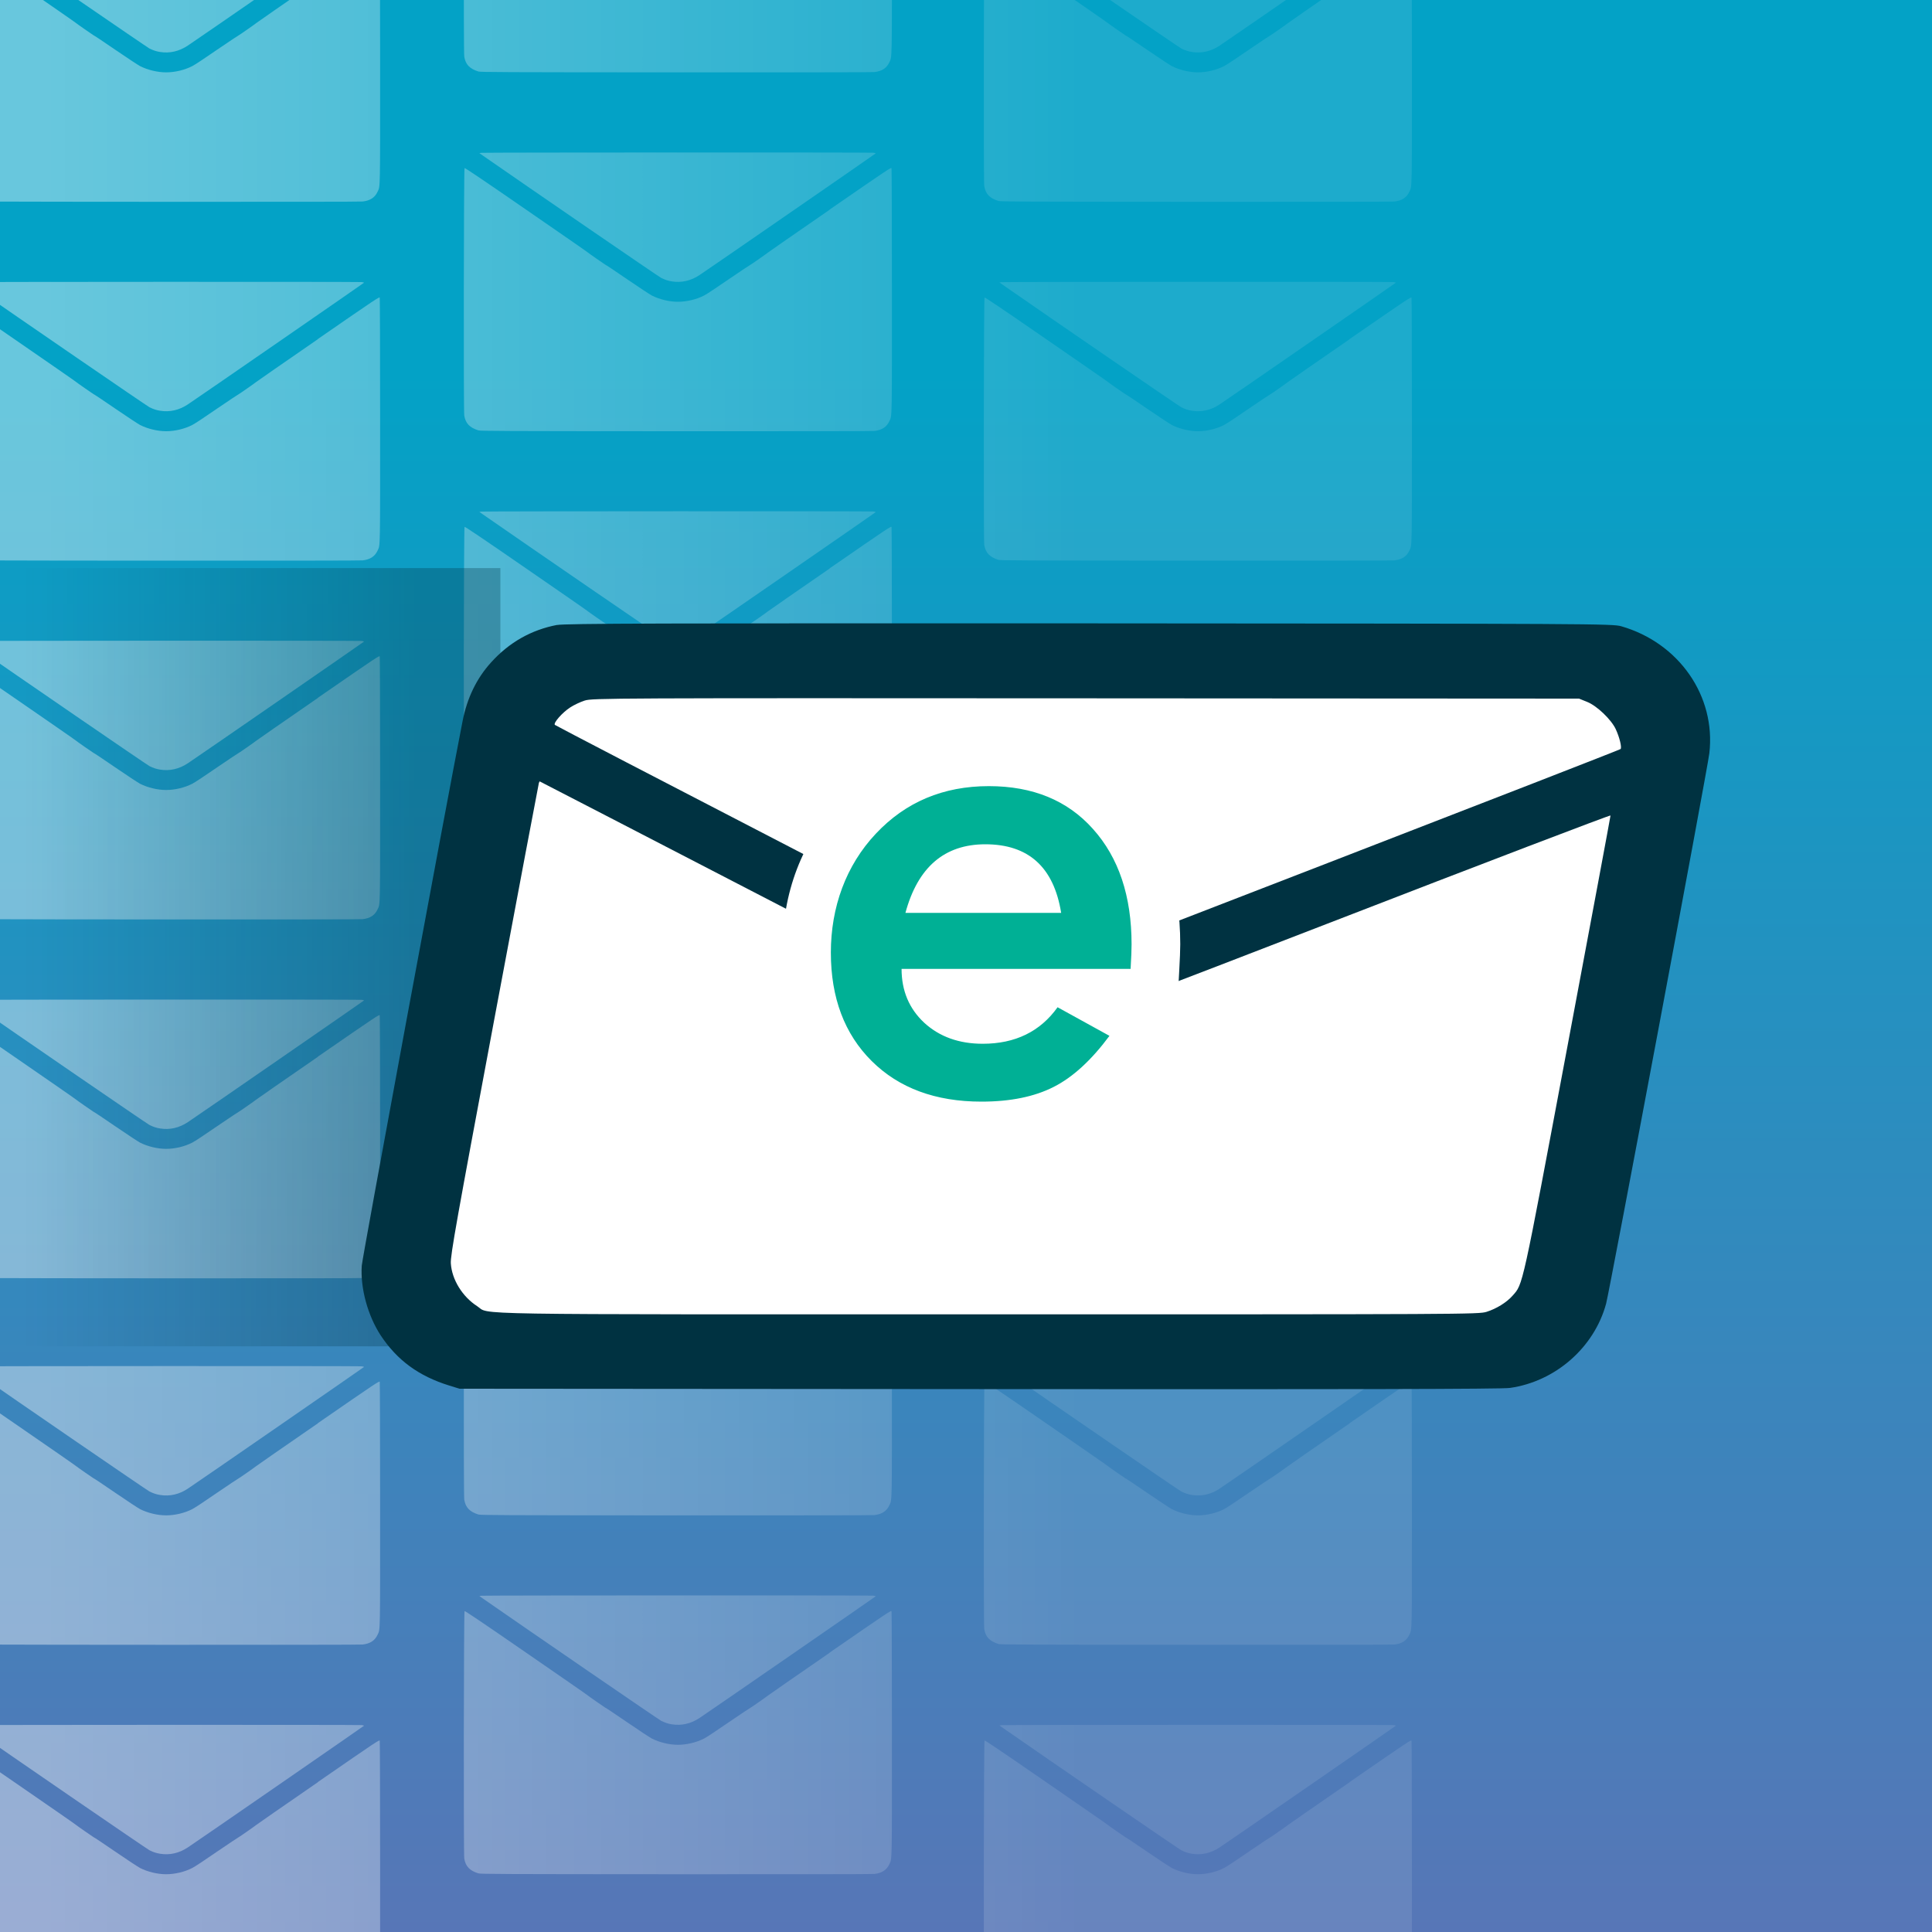 <?xml version="1.0" encoding="UTF-8"?>
<svg id="Layer_1" data-name="Layer 1" xmlns="http://www.w3.org/2000/svg" xmlns:xlink="http://www.w3.org/1999/xlink" viewBox="0 0 200 200">
  <defs>
    <style>
      .cls-1 {
        clip-path: url(#clippath);
      }

      .cls-2 {
        fill: none;
      }

      .cls-2, .cls-3, .cls-4, .cls-5, .cls-6, .cls-7, .cls-8, .cls-9, .cls-10, .cls-11, .cls-12, .cls-13, .cls-14, .cls-15, .cls-16, .cls-17, .cls-18, .cls-19, .cls-20, .cls-21, .cls-22, .cls-23, .cls-24, .cls-25, .cls-26, .cls-27, .cls-28, .cls-29, .cls-30, .cls-31, .cls-32, .cls-33, .cls-34, .cls-35, .cls-36, .cls-37, .cls-38, .cls-39, .cls-40, .cls-41, .cls-42, .cls-43 {
        stroke-width: 0px;
      }

      .cls-3 {
        fill: url(#linear-gradient);
      }

      .cls-4 {
        fill: url(#linear-gradient-36);
      }

      .cls-44 {
        clip-path: url(#clippath-1);
      }

      .cls-45 {
        filter: url(#drop-shadow-1);
      }

      .cls-5 {
        fill: url(#linear-gradient-9);
      }

      .cls-5, .cls-6, .cls-7, .cls-8, .cls-9, .cls-10, .cls-11, .cls-12, .cls-13, .cls-14, .cls-15, .cls-16, .cls-17, .cls-18, .cls-19, .cls-20, .cls-21, .cls-22, .cls-23, .cls-24, .cls-25, .cls-26, .cls-27, .cls-28, .cls-29, .cls-30, .cls-31, .cls-32, .cls-33, .cls-34, .cls-35, .cls-36, .cls-37, .cls-38, .cls-39, .cls-40 {
        fill-rule: evenodd;
      }

      .cls-6 {
        fill: url(#linear-gradient-8);
      }

      .cls-7 {
        fill: url(#linear-gradient-3);
      }

      .cls-8 {
        fill: url(#linear-gradient-2);
      }

      .cls-9 {
        fill: url(#linear-gradient-4);
      }

      .cls-10 {
        fill: url(#linear-gradient-5);
      }

      .cls-11 {
        fill: url(#linear-gradient-7);
      }

      .cls-12 {
        fill: url(#linear-gradient-6);
      }

      .cls-13 {
        fill: url(#linear-gradient-28);
      }

      .cls-14 {
        fill: url(#linear-gradient-29);
      }

      .cls-15 {
        fill: url(#linear-gradient-32);
      }

      .cls-16 {
        fill: url(#linear-gradient-25);
      }

      .cls-17 {
        fill: url(#linear-gradient-30);
      }

      .cls-18 {
        fill: url(#linear-gradient-33);
      }

      .cls-19 {
        fill: url(#linear-gradient-31);
      }

      .cls-20 {
        fill: url(#linear-gradient-34);
      }

      .cls-21 {
        fill: url(#linear-gradient-35);
      }

      .cls-22 {
        fill: url(#linear-gradient-14);
      }

      .cls-23 {
        fill: url(#linear-gradient-11);
      }

      .cls-24 {
        fill: url(#linear-gradient-13);
      }

      .cls-25 {
        fill: url(#linear-gradient-10);
      }

      .cls-26 {
        fill: url(#linear-gradient-12);
      }

      .cls-27 {
        fill: url(#linear-gradient-15);
      }

      .cls-28 {
        fill: url(#linear-gradient-16);
      }

      .cls-29 {
        fill: url(#linear-gradient-17);
      }

      .cls-30 {
        fill: url(#linear-gradient-19);
      }

      .cls-31 {
        fill: url(#linear-gradient-23);
      }

      .cls-32 {
        fill: url(#linear-gradient-22);
      }

      .cls-33 {
        fill: url(#linear-gradient-18);
      }

      .cls-34 {
        fill: url(#linear-gradient-20);
      }

      .cls-35 {
        fill: url(#linear-gradient-21);
      }

      .cls-36 {
        fill: url(#linear-gradient-24);
      }

      .cls-37 {
        fill: url(#linear-gradient-27);
      }

      .cls-38 {
        fill: url(#linear-gradient-26);
      }

      .cls-46 {
        opacity: .5;
      }

      .cls-39, .cls-43 {
        fill: #003241;
      }

      .cls-40, .cls-41 {
        fill: #fff;
      }

      .cls-42 {
        fill: #00b095;
      }
    </style>
    <clipPath id="clippath">
      <rect class="cls-2" width="200" height="200"/>
    </clipPath>
    <linearGradient id="linear-gradient" x1="78.18" y1="226.6" x2="78.18" y2="38.48" gradientUnits="userSpaceOnUse">
      <stop offset="0" stop-color="#656fb4"/>
      <stop offset="1" stop-color="#03a2c6"/>
    </linearGradient>
    <linearGradient id="linear-gradient-2" x1="4.24" y1="110.17" x2="112.22" y2="110.17" gradientUnits="userSpaceOnUse">
      <stop offset="0" stop-color="#fff" stop-opacity=".8"/>
      <stop offset=".79" stop-color="#fff" stop-opacity=".33"/>
      <stop offset="1" stop-color="#fff" stop-opacity=".2"/>
    </linearGradient>
    <linearGradient id="linear-gradient-3" y1="118.72" y2="118.72" xlink:href="#linear-gradient-2"/>
    <linearGradient id="linear-gradient-4" y1="96.77" x2="112.22" y2="96.77" xlink:href="#linear-gradient-2"/>
    <linearGradient id="linear-gradient-5" y1="105.32" y2="105.32" xlink:href="#linear-gradient-2"/>
    <linearGradient id="linear-gradient-6" y1="73.02" y2="73.02" xlink:href="#linear-gradient-2"/>
    <linearGradient id="linear-gradient-7" y1="81.57" y2="81.57" xlink:href="#linear-gradient-2"/>
    <linearGradient id="linear-gradient-8" y1="59.62" x2="112.22" y2="59.62" xlink:href="#linear-gradient-2"/>
    <linearGradient id="linear-gradient-9" y1="68.17" y2="68.17" xlink:href="#linear-gradient-2"/>
    <linearGradient id="linear-gradient-10" y1="35.88" y2="35.88" xlink:href="#linear-gradient-2"/>
    <linearGradient id="linear-gradient-11" y1="44.43" y2="44.43" xlink:href="#linear-gradient-2"/>
    <linearGradient id="linear-gradient-12" y1="22.48" x2="112.22" y2="22.48" xlink:href="#linear-gradient-2"/>
    <linearGradient id="linear-gradient-13" y1="31.03" y2="31.03" xlink:href="#linear-gradient-2"/>
    <linearGradient id="linear-gradient-14" y1="-1.27" y2="-1.27" xlink:href="#linear-gradient-2"/>
    <linearGradient id="linear-gradient-15" y1="7.28" y2="7.28" xlink:href="#linear-gradient-2"/>
    <linearGradient id="linear-gradient-16" y1="118.72" y2="118.72" xlink:href="#linear-gradient-2"/>
    <linearGradient id="linear-gradient-17" y1="73.02" y2="73.02" xlink:href="#linear-gradient-2"/>
    <linearGradient id="linear-gradient-18" y1="81.57" y2="81.57" xlink:href="#linear-gradient-2"/>
    <linearGradient id="linear-gradient-19" y1="35.88" y2="35.88" xlink:href="#linear-gradient-2"/>
    <linearGradient id="linear-gradient-20" y1="44.43" y2="44.43" xlink:href="#linear-gradient-2"/>
    <linearGradient id="linear-gradient-21" y1="-1.27" y2="-1.27" xlink:href="#linear-gradient-2"/>
    <linearGradient id="linear-gradient-22" y1="7.28" y2="7.28" xlink:href="#linear-gradient-2"/>
    <linearGradient id="linear-gradient-23" y1="-6.12" y2="-6.12" xlink:href="#linear-gradient-2"/>
    <linearGradient id="linear-gradient-24" y1="185.26" y2="185.26" xlink:href="#linear-gradient-2"/>
    <linearGradient id="linear-gradient-25" y1="193.81" y2="193.81" xlink:href="#linear-gradient-2"/>
    <linearGradient id="linear-gradient-26" y1="171.86" x2="112.22" y2="171.86" xlink:href="#linear-gradient-2"/>
    <linearGradient id="linear-gradient-27" y1="180.41" y2="180.41" xlink:href="#linear-gradient-2"/>
    <linearGradient id="linear-gradient-28" y1="148.11" y2="148.11" xlink:href="#linear-gradient-2"/>
    <linearGradient id="linear-gradient-29" y1="156.66" y2="156.66" xlink:href="#linear-gradient-2"/>
    <linearGradient id="linear-gradient-30" y1="185.26" y2="185.26" xlink:href="#linear-gradient-2"/>
    <linearGradient id="linear-gradient-31" y1="193.81" y2="193.81" xlink:href="#linear-gradient-2"/>
    <linearGradient id="linear-gradient-32" y1="148.11" y2="148.11" xlink:href="#linear-gradient-2"/>
    <linearGradient id="linear-gradient-33" y1="156.66" y2="156.66" xlink:href="#linear-gradient-2"/>
    <linearGradient id="linear-gradient-34" y1="134.71" x2="112.22" y2="134.71" xlink:href="#linear-gradient-2"/>
    <linearGradient id="linear-gradient-35" y1="143.26" y2="143.26" xlink:href="#linear-gradient-2"/>
    <linearGradient id="linear-gradient-36" x1="2.49" y1="99.1" x2="42.87" y2="99.1" gradientUnits="userSpaceOnUse">
      <stop offset="0" stop-color="#003241" stop-opacity="0"/>
      <stop offset="1" stop-color="#003241" stop-opacity=".3"/>
    </linearGradient>
    <filter id="drop-shadow-1" filterUnits="userSpaceOnUse">
      <feOffset dx="5.88" dy="5.88"/>
      <feGaussianBlur result="blur" stdDeviation="4.2"/>
      <feFlood flood-color="#231f20" flood-opacity=".4"/>
      <feComposite in2="blur" operator="in"/>
      <feComposite in="SourceGraphic"/>
    </filter>
    <clipPath id="clippath-1">
      <rect class="cls-2" y="238.87" width="200" height="200"/>
    </clipPath>
  </defs>
  <g>
    <g class="cls-1">
      <g>
        <rect class="cls-3" x="-83.37" y="-33.76" width="323.11" height="272.62"/>
        <g>
          <g class="cls-46">
            <path class="cls-8" d="m103.68,103.51l-.22.03.4.28c4.63,3.22,18.19,12.53,18.43,12.64.41.2.71.3,1.1.36.99.16,1.97-.06,2.87-.66.87-.57,18.22-12.56,18.23-12.59,0-.02-.1-.06-.25-.07-.33-.04-40.26-.03-40.56.01"/>
            <path class="cls-7" d="m139.72,109.4c-3.51,2.42-6.39,4.42-6.4,4.44,0,.02-1.77,1.26-1.79,1.25-.02,0-1.02.66-2.22,1.48-1.2.83-2.36,1.6-2.59,1.71-.79.41-1.81.65-2.71.65s-1.92-.25-2.71-.65c-.22-.12-1.39-.89-2.59-1.71-1.2-.83-2.2-1.49-2.22-1.48-.02,0-1.79-1.23-1.79-1.25,0-.02-2.87-2.01-6.37-4.42-4.62-3.19-6.37-4.37-6.41-4.33-.08.08-.11,25.17-.03,25.62.14.81.56,1.25,1.46,1.53.22.07,2.18.08,20.41.09,12.78,0,20.32,0,20.59-.03.78-.09,1.27-.41,1.55-1.02.28-.61.26.12.26-13.48,0-6.9-.02-12.6-.04-12.68-.03-.13-.16-.05-6.41,4.27"/>
          </g>
          <g class="cls-46">
            <path class="cls-9" d="m49.84,90.11l-.22.03.4.28c4.63,3.22,18.19,12.53,18.43,12.64.41.2.71.3,1.1.36.99.16,1.97-.06,2.87-.66.87-.57,18.22-12.56,18.23-12.59,0-.02-.1-.06-.25-.07-.33-.04-40.26-.03-40.56.01"/>
            <path class="cls-10" d="m85.89,96c-3.51,2.42-6.39,4.42-6.4,4.44,0,.02-1.77,1.26-1.79,1.25-.02,0-1.02.66-2.22,1.48-1.2.83-2.36,1.6-2.59,1.71-.79.41-1.81.65-2.71.65s-1.92-.25-2.71-.65c-.22-.12-1.39-.89-2.59-1.71-1.2-.83-2.2-1.49-2.22-1.48-.02,0-1.79-1.23-1.79-1.25,0-.02-2.87-2.01-6.37-4.42-4.62-3.19-6.37-4.37-6.41-4.33-.08.08-.11,25.17-.03,25.62.14.81.56,1.25,1.46,1.53.22.07,2.18.08,20.41.09,12.78,0,20.32,0,20.59-.03.78-.09,1.27-.41,1.55-1.02.28-.61.26.12.26-13.48,0-6.9-.02-12.6-.04-12.68-.03-.13-.16-.05-6.41,4.27"/>
          </g>
          <g class="cls-46">
            <path class="cls-12" d="m103.68,66.36l-.22.03.4.28c4.63,3.22,18.19,12.53,18.43,12.64.41.2.71.3,1.1.36.99.16,1.97-.06,2.87-.66.87-.57,18.22-12.56,18.23-12.59,0-.02-.1-.06-.25-.07-.33-.04-40.26-.03-40.56.01"/>
            <path class="cls-11" d="m139.72,72.25c-3.51,2.42-6.39,4.42-6.4,4.44,0,.02-1.77,1.26-1.79,1.25-.02,0-1.02.66-2.22,1.48-1.2.83-2.36,1.6-2.59,1.71-.79.41-1.81.65-2.71.65s-1.92-.25-2.71-.65c-.22-.12-1.39-.89-2.59-1.71-1.2-.83-2.2-1.49-2.22-1.48-.02,0-1.79-1.23-1.79-1.25,0-.02-2.87-2.01-6.37-4.42-4.62-3.19-6.37-4.37-6.41-4.33-.08.08-.11,25.17-.03,25.62.14.81.56,1.25,1.46,1.53.22.07,2.18.08,20.41.09,12.78,0,20.32,0,20.59-.03.78-.09,1.27-.41,1.55-1.02.28-.61.26.12.26-13.48,0-6.9-.02-12.6-.04-12.68-.03-.13-.16-.05-6.41,4.27"/>
          </g>
          <g class="cls-46">
            <path class="cls-6" d="m49.84,52.96l-.22.03.4.28c4.63,3.22,18.19,12.53,18.43,12.64.41.2.71.3,1.1.36.99.16,1.97-.06,2.87-.66.87-.57,18.22-12.56,18.23-12.59,0-.02-.1-.06-.25-.07-.33-.04-40.26-.03-40.56.01"/>
            <path class="cls-5" d="m85.89,58.85c-3.51,2.42-6.39,4.42-6.4,4.44,0,.02-1.77,1.26-1.79,1.25-.02,0-1.02.66-2.22,1.48-1.2.83-2.36,1.6-2.59,1.71-.79.41-1.81.65-2.71.65s-1.92-.25-2.71-.65c-.22-.12-1.39-.89-2.59-1.71-1.2-.83-2.2-1.49-2.22-1.48-.02,0-1.79-1.23-1.79-1.25,0-.02-2.87-2.01-6.37-4.42-4.62-3.19-6.37-4.37-6.41-4.33-.08.08-.11,25.17-.03,25.62.14.81.56,1.25,1.46,1.53.22.07,2.18.08,20.41.09,12.78,0,20.32,0,20.59-.03.78-.09,1.27-.41,1.55-1.02.28-.61.26.12.26-13.48,0-6.9-.02-12.6-.04-12.68-.03-.13-.16-.05-6.41,4.27"/>
          </g>
          <g class="cls-46">
            <path class="cls-25" d="m103.68,29.21l-.22.03.4.28c4.63,3.22,18.19,12.53,18.43,12.64.41.2.71.3,1.1.36.99.16,1.97-.06,2.87-.66.87-.57,18.22-12.56,18.23-12.59,0-.02-.1-.06-.25-.07-.33-.04-40.26-.03-40.56.01"/>
            <path class="cls-23" d="m139.72,35.11c-3.51,2.42-6.39,4.42-6.4,4.44,0,.02-1.77,1.26-1.79,1.25-.02,0-1.02.66-2.22,1.48-1.2.83-2.36,1.6-2.59,1.71-.79.41-1.81.65-2.71.65s-1.92-.25-2.71-.65c-.22-.12-1.39-.89-2.59-1.71-1.2-.83-2.2-1.49-2.22-1.48-.02,0-1.79-1.23-1.79-1.25,0-.02-2.87-2.01-6.37-4.42-4.62-3.19-6.37-4.37-6.41-4.33-.08.08-.11,25.17-.03,25.62.14.81.56,1.25,1.46,1.53.22.07,2.18.08,20.41.09,12.78,0,20.32,0,20.59-.03.78-.09,1.27-.41,1.55-1.02.28-.61.26.12.26-13.48,0-6.9-.02-12.6-.04-12.68-.03-.13-.16-.05-6.41,4.27"/>
          </g>
          <g class="cls-46">
            <path class="cls-26" d="m49.84,15.82l-.22.03.4.28c4.63,3.22,18.19,12.53,18.43,12.64.41.2.71.3,1.1.36.99.16,1.97-.06,2.87-.66.87-.57,18.22-12.56,18.23-12.59,0-.02-.1-.06-.25-.07-.33-.04-40.26-.03-40.56.01"/>
            <path class="cls-24" d="m85.89,21.71c-3.51,2.42-6.39,4.42-6.4,4.44,0,.02-1.77,1.26-1.79,1.25-.02,0-1.02.66-2.22,1.48-1.2.83-2.36,1.6-2.59,1.71-.79.41-1.81.65-2.71.65s-1.92-.25-2.71-.65c-.22-.12-1.39-.89-2.59-1.71-1.2-.83-2.2-1.49-2.22-1.48-.02,0-1.79-1.23-1.79-1.25,0-.02-2.87-2.01-6.37-4.42-4.62-3.19-6.37-4.37-6.41-4.33-.08.08-.11,25.17-.03,25.62.14.81.56,1.25,1.46,1.53.22.07,2.18.08,20.41.09,12.78,0,20.32,0,20.59-.03.78-.09,1.27-.41,1.55-1.02.28-.61.26.12.26-13.48,0-6.9-.02-12.6-.04-12.68-.03-.13-.16-.05-6.41,4.27"/>
          </g>
          <g class="cls-46">
            <path class="cls-22" d="m103.68-7.93l-.22.03.4.28c4.63,3.22,18.19,12.53,18.43,12.64.41.2.71.3,1.1.36.99.16,1.97-.06,2.87-.66.87-.57,18.22-12.56,18.23-12.59,0-.02-.1-.06-.25-.07-.33-.04-40.26-.03-40.56.01"/>
            <path class="cls-27" d="m139.72-2.04c-3.51,2.42-6.39,4.42-6.4,4.44,0,.02-1.77,1.26-1.79,1.25-.02,0-1.02.66-2.22,1.48-1.2.83-2.36,1.6-2.59,1.71-.79.41-1.81.65-2.71.65s-1.92-.25-2.71-.65c-.22-.12-1.39-.89-2.59-1.71-1.2-.83-2.2-1.49-2.22-1.48-.02,0-1.79-1.23-1.79-1.25,0-.02-2.87-2.01-6.37-4.42-4.62-3.19-6.37-4.37-6.41-4.33-.08.08-.11,25.17-.03,25.62.14.81.56,1.25,1.46,1.53.22.07,2.18.08,20.41.09,12.78,0,20.32,0,20.59-.03.78-.09,1.27-.41,1.55-1.02.28-.61.26.12.26-13.48,0-6.9-.02-12.6-.04-12.68-.03-.13-.16-.05-6.41,4.27"/>
          </g>
          <g class="cls-46">
            <path class="cls-8" d="m-3.13,103.51l-.22.03.4.28c4.63,3.22,18.19,12.53,18.43,12.64.41.2.71.3,1.1.36.99.16,1.97-.06,2.87-.66.87-.57,18.22-12.56,18.23-12.59,0-.02-.1-.06-.25-.07-.33-.04-40.26-.03-40.56.01"/>
            <path class="cls-28" d="m32.91,109.4c-3.51,2.42-6.39,4.42-6.4,4.44,0,.02-1.77,1.26-1.79,1.25-.02,0-1.02.66-2.22,1.48-1.2.83-2.36,1.6-2.59,1.71-.79.41-1.81.65-2.71.65s-1.92-.25-2.71-.65c-.22-.12-1.39-.89-2.59-1.71-1.2-.83-2.2-1.49-2.22-1.48-.02,0-1.79-1.23-1.79-1.25,0-.02-2.87-2.01-6.37-4.42-4.62-3.19-6.37-4.37-6.41-4.33-.08.08-.11,25.17-.03,25.62.14.81.56,1.25,1.46,1.53.22.07,2.18.08,20.41.09,12.78,0,20.32,0,20.59-.03.78-.09,1.27-.41,1.55-1.02.28-.61.26.12.26-13.48,0-6.9-.02-12.6-.04-12.68-.03-.13-.16-.05-6.41,4.27"/>
          </g>
          <g class="cls-46">
            <path class="cls-29" d="m-3.13,66.36l-.22.03.4.28c4.63,3.22,18.19,12.53,18.43,12.64.41.2.71.3,1.1.36.99.16,1.97-.06,2.87-.66.87-.57,18.22-12.56,18.23-12.59,0-.02-.1-.06-.25-.07-.33-.04-40.26-.03-40.56.01"/>
            <path class="cls-33" d="m32.91,72.25c-3.51,2.42-6.39,4.42-6.4,4.44,0,.02-1.77,1.26-1.79,1.25-.02,0-1.02.66-2.22,1.48-1.2.83-2.36,1.6-2.59,1.71-.79.41-1.81.65-2.71.65s-1.92-.25-2.71-.65c-.22-.12-1.39-.89-2.59-1.71-1.2-.83-2.2-1.49-2.22-1.48-.02,0-1.79-1.23-1.79-1.25,0-.02-2.87-2.01-6.37-4.42-4.62-3.19-6.37-4.37-6.41-4.33-.08.08-.11,25.17-.03,25.62.14.81.56,1.25,1.46,1.53.22.07,2.18.08,20.41.09,12.78,0,20.32,0,20.59-.03.78-.09,1.27-.41,1.55-1.02.28-.61.26.12.26-13.48,0-6.9-.02-12.6-.04-12.68-.03-.13-.16-.05-6.41,4.27"/>
          </g>
          <g class="cls-46">
            <path class="cls-30" d="m-3.13,29.21l-.22.03.4.28c4.63,3.22,18.19,12.53,18.43,12.64.41.2.71.3,1.1.36.99.16,1.97-.06,2.87-.66.87-.57,18.22-12.56,18.23-12.59,0-.02-.1-.06-.25-.07-.33-.04-40.26-.03-40.56.01"/>
            <path class="cls-34" d="m32.91,35.11c-3.51,2.42-6.39,4.42-6.4,4.44,0,.02-1.77,1.26-1.79,1.25-.02,0-1.02.66-2.22,1.48-1.2.83-2.36,1.6-2.59,1.71-.79.41-1.81.65-2.71.65s-1.92-.25-2.71-.65c-.22-.12-1.39-.89-2.59-1.71-1.2-.83-2.2-1.49-2.22-1.48-.02,0-1.79-1.23-1.79-1.25,0-.02-2.87-2.01-6.37-4.42-4.62-3.19-6.37-4.37-6.41-4.33-.08.08-.11,25.17-.03,25.62.14.81.56,1.25,1.46,1.53.22.07,2.18.08,20.41.09,12.78,0,20.32,0,20.59-.03.78-.09,1.27-.41,1.55-1.02.28-.61.26.12.26-13.48,0-6.9-.02-12.6-.04-12.68-.03-.13-.16-.05-6.41,4.27"/>
          </g>
          <g class="cls-46">
            <path class="cls-35" d="m-3.13-7.93l-.22.03.4.28C1.68-4.4,15.23,4.9,15.47,5.02c.41.2.71.3,1.1.36.99.16,1.97-.06,2.87-.66.87-.57,18.22-12.56,18.23-12.59,0-.02-.1-.06-.25-.07-.33-.04-40.26-.03-40.56.01"/>
            <path class="cls-32" d="m32.91-2.04c-3.51,2.42-6.39,4.42-6.4,4.44,0,.02-1.77,1.26-1.79,1.25-.02,0-1.02.66-2.22,1.48-1.2.83-2.36,1.6-2.59,1.71-.79.41-1.81.65-2.71.65s-1.92-.25-2.71-.65c-.22-.12-1.39-.89-2.59-1.71-1.2-.83-2.2-1.49-2.22-1.48-.02,0-1.79-1.23-1.79-1.25,0-.02-2.87-2.01-6.37-4.42-4.62-3.19-6.37-4.37-6.41-4.33-.08.08-.11,25.17-.03,25.62.14.81.56,1.25,1.46,1.53.22.07,2.18.08,20.41.09,12.78,0,20.32,0,20.59-.03.78-.09,1.27-.41,1.55-1.02.28-.61.26.12.26-13.48,0-6.9-.02-12.6-.04-12.68-.03-.13-.16-.05-6.41,4.27"/>
          </g>
          <g class="cls-46">
            <path class="cls-31" d="m85.89-15.44c-3.51,2.42-6.39,4.42-6.4,4.44,0,.02-1.77,1.26-1.79,1.25-.02,0-1.02.66-2.22,1.48-1.2.83-2.36,1.6-2.59,1.71-.79.41-1.81.65-2.71.65s-1.92-.25-2.71-.65c-.22-.12-1.39-.89-2.59-1.71-1.2-.83-2.2-1.49-2.22-1.48-.02,0-1.79-1.23-1.79-1.25,0-.02-2.87-2.01-6.37-4.42-4.62-3.19-6.37-4.37-6.41-4.33-.08.08-.11,25.17-.03,25.62.14.81.56,1.25,1.46,1.53.22.07,2.18.08,20.41.09,12.78,0,20.32,0,20.59-.03.78-.09,1.27-.41,1.55-1.02.28-.61.26.12.26-13.48,0-6.9-.02-12.6-.04-12.68-.03-.13-.16-.05-6.41,4.27"/>
          </g>
        </g>
        <g>
          <g class="cls-46">
            <path class="cls-36" d="m103.68,178.59l-.22.03.4.28c4.63,3.22,18.19,12.53,18.43,12.64.41.2.71.3,1.1.36.99.16,1.97-.06,2.87-.66.87-.57,18.22-12.56,18.23-12.59,0-.02-.1-.06-.25-.07-.33-.04-40.26-.03-40.56.01"/>
            <path class="cls-16" d="m139.72,184.49c-3.51,2.42-6.39,4.42-6.4,4.44,0,.02-1.77,1.26-1.79,1.25-.02,0-1.02.66-2.22,1.48-1.2.83-2.36,1.6-2.59,1.71-.79.41-1.81.65-2.71.65s-1.92-.25-2.71-.65c-.22-.12-1.39-.89-2.59-1.71-1.2-.83-2.2-1.49-2.22-1.48-.02,0-1.79-1.23-1.79-1.25,0-.02-2.87-2.01-6.37-4.42-4.62-3.19-6.37-4.37-6.41-4.33-.08.08-.11,25.17-.03,25.62.14.81.56,1.25,1.46,1.53.22.07,2.18.08,20.41.09,12.78,0,20.32,0,20.59-.03.78-.09,1.27-.41,1.55-1.02.28-.61.26.12.26-13.48,0-6.9-.02-12.6-.04-12.68-.03-.13-.16-.05-6.41,4.27"/>
          </g>
          <g class="cls-46">
            <path class="cls-38" d="m49.84,165.19l-.22.03.4.28c4.63,3.22,18.19,12.53,18.43,12.64.41.2.71.3,1.1.36.99.16,1.97-.06,2.87-.66.87-.57,18.22-12.56,18.23-12.59,0-.02-.1-.06-.25-.07-.33-.04-40.26-.03-40.56.01"/>
            <path class="cls-37" d="m85.89,171.09c-3.51,2.42-6.39,4.42-6.4,4.44,0,.02-1.77,1.26-1.79,1.25-.02,0-1.02.66-2.22,1.48-1.2.83-2.36,1.6-2.59,1.71-.79.41-1.81.65-2.71.65s-1.92-.25-2.71-.65c-.22-.12-1.39-.89-2.59-1.71-1.2-.83-2.2-1.49-2.22-1.48-.02,0-1.79-1.23-1.79-1.25,0-.02-2.87-2.01-6.37-4.42-4.62-3.19-6.37-4.37-6.41-4.33-.08.08-.11,25.17-.03,25.62.14.81.56,1.25,1.46,1.53.22.07,2.18.08,20.41.09,12.78,0,20.32,0,20.59-.03.78-.09,1.27-.41,1.55-1.02.28-.61.26.12.26-13.48,0-6.9-.02-12.6-.04-12.68-.03-.13-.16-.05-6.41,4.27"/>
          </g>
          <g class="cls-46">
            <path class="cls-13" d="m103.68,141.45l-.22.03.4.28c4.63,3.22,18.19,12.53,18.43,12.64.41.2.71.3,1.1.36.99.16,1.97-.06,2.87-.66.87-.57,18.22-12.56,18.23-12.59,0-.02-.1-.06-.25-.07-.33-.04-40.26-.03-40.56.01"/>
            <path class="cls-14" d="m139.72,147.34c-3.51,2.42-6.39,4.42-6.4,4.44,0,.02-1.77,1.26-1.79,1.25-.02,0-1.02.66-2.22,1.48-1.2.83-2.36,1.6-2.59,1.71-.79.41-1.81.65-2.71.65s-1.92-.25-2.71-.65c-.22-.12-1.39-.89-2.59-1.71-1.2-.83-2.2-1.49-2.22-1.48-.02,0-1.79-1.23-1.79-1.25,0-.02-2.87-2.01-6.37-4.42-4.62-3.19-6.37-4.37-6.41-4.33-.08.08-.11,25.17-.03,25.62.14.81.56,1.25,1.46,1.53.22.07,2.18.08,20.41.09,12.78,0,20.32,0,20.59-.03.78-.09,1.27-.41,1.55-1.02.28-.61.26.12.26-13.48,0-6.9-.02-12.6-.04-12.68-.03-.13-.16-.05-6.41,4.27"/>
          </g>
          <g class="cls-46">
            <path class="cls-17" d="m-3.13,178.59l-.22.03.4.28c4.63,3.22,18.19,12.53,18.43,12.64.41.2.71.3,1.1.36.99.16,1.97-.06,2.87-.66.87-.57,18.22-12.56,18.23-12.59,0-.02-.1-.06-.25-.07-.33-.04-40.26-.03-40.56.01"/>
            <path class="cls-19" d="m32.91,184.49c-3.51,2.42-6.39,4.42-6.4,4.44,0,.02-1.77,1.26-1.79,1.25-.02,0-1.02.66-2.22,1.48-1.2.83-2.36,1.6-2.59,1.71-.79.41-1.81.65-2.71.65s-1.92-.25-2.71-.65c-.22-.12-1.39-.89-2.59-1.71-1.2-.83-2.2-1.49-2.22-1.48-.02,0-1.79-1.23-1.79-1.25,0-.02-2.87-2.01-6.37-4.42-4.62-3.19-6.37-4.37-6.41-4.33-.08.08-.11,25.17-.03,25.62.14.81.56,1.25,1.46,1.53.22.07,2.18.08,20.41.09,12.78,0,20.32,0,20.59-.03.78-.09,1.27-.41,1.55-1.02.28-.61.26.12.26-13.48,0-6.9-.02-12.6-.04-12.68-.03-.13-.16-.05-6.41,4.27"/>
          </g>
          <g class="cls-46">
            <path class="cls-15" d="m-3.13,141.45l-.22.03.4.28c4.63,3.22,18.19,12.53,18.43,12.64.41.2.71.3,1.1.36.99.16,1.97-.06,2.87-.66.87-.57,18.22-12.56,18.23-12.59,0-.02-.1-.06-.25-.07-.33-.04-40.26-.03-40.56.01"/>
            <path class="cls-18" d="m32.91,147.34c-3.51,2.42-6.39,4.42-6.4,4.44,0,.02-1.77,1.26-1.79,1.25-.02,0-1.02.66-2.22,1.48-1.2.83-2.36,1.6-2.59,1.71-.79.41-1.81.65-2.71.65s-1.92-.25-2.71-.65c-.22-.12-1.39-.89-2.59-1.71-1.2-.83-2.2-1.49-2.22-1.48-.02,0-1.79-1.23-1.79-1.25,0-.02-2.87-2.01-6.37-4.42-4.62-3.19-6.37-4.37-6.41-4.33-.08.08-.11,25.17-.03,25.62.14.81.56,1.25,1.46,1.53.22.07,2.18.08,20.41.09,12.78,0,20.32,0,20.59-.03.78-.09,1.27-.41,1.55-1.02.28-.61.26.12.26-13.48,0-6.9-.02-12.6-.04-12.68-.03-.13-.16-.05-6.41,4.27"/>
          </g>
          <g class="cls-46">
            <path class="cls-20" d="m49.84,128.05l-.22.03.4.28c4.63,3.22,18.19,12.53,18.43,12.64.41.2.71.3,1.1.36.99.16,1.97-.06,2.87-.66.87-.57,18.22-12.56,18.23-12.59,0-.02-.1-.06-.25-.07-.33-.04-40.26-.03-40.56.01"/>
            <path class="cls-21" d="m85.89,133.94c-3.51,2.42-6.39,4.42-6.4,4.44,0,.02-1.77,1.26-1.79,1.25-.02,0-1.02.66-2.22,1.48-1.2.83-2.36,1.6-2.59,1.71-.79.41-1.81.65-2.71.65s-1.92-.25-2.71-.65c-.22-.12-1.39-.89-2.59-1.71-1.2-.83-2.2-1.49-2.22-1.48-.02,0-1.79-1.23-1.79-1.25,0-.02-2.87-2.01-6.37-4.42-4.62-3.19-6.37-4.37-6.41-4.33-.08.08-.11,25.17-.03,25.62.14.81.56,1.25,1.46,1.53.22.07,2.18.08,20.41.09,12.78,0,20.32,0,20.59-.03.78-.09,1.27-.41,1.55-1.02.28-.61.26.12.26-13.48,0-6.9-.02-12.6-.04-12.68-.03-.13-.16-.05-6.41,4.27"/>
          </g>
        </g>
        <g>
          <rect class="cls-4" x="-66.29" y="58.81" width="118.09" height="80.56"/>
          <g class="cls-45">
            <path class="cls-39" d="m51.8,58.81c-2.68.51-4.98,1.81-6.86,3.9-1.49,1.65-2.47,3.67-2.94,6.09-1.72,8.76-10.37,55.47-10.43,56.34-.16,2.32.62,5.17,1.96,7.22,1.7,2.57,3.93,4.21,7.09,5.19l1.07.33,53.8.04c38.4.03,54.13,0,54.93-.12,4.71-.67,8.72-4.17,9.96-8.71.36-1.31,10.51-55.41,10.69-56.99.69-5.92-3.14-11.43-9.12-13.15-.92-.26-2.7-.27-55.05-.3-44.43-.02-54.28.01-55.12.17"/>
            <path class="cls-40" d="m54.65,66.64c-.44.14-1.12.46-1.5.71-.81.52-1.78,1.62-1.59,1.81.07.07,11.34,5.93,25.05,13.02l24.92,12.9,30.11-11.65c16.56-6.41,30.17-11.7,30.24-11.77.15-.15-.1-1.2-.5-2.06-.46-.99-1.95-2.42-2.96-2.82l-.84-.34-51.06-.03c-49.22-.03-51.09-.02-51.86.23"/>
            <path class="cls-40" d="m49.89,75.25c-.04.13-2.12,11.15-4.62,24.49-3.86,20.61-4.54,24.38-4.48,25.17.11,1.68,1.2,3.44,2.72,4.42,1.43.92-2.87.85,52.98.85,49.34,0,50.7,0,51.52-.26,1.02-.32,2.07-.97,2.68-1.66,1.11-1.26.92-.42,5.71-25.92,2.44-13,4.44-23.71,4.44-23.8,0-.08-13.18,4.95-29.29,11.19-16.11,6.24-29.58,11.38-29.92,11.42-.44.06-.83,0-1.32-.19-.38-.15-11.85-6.05-25.49-13.11-13.64-7.06-24.81-12.84-24.83-12.84s-.07.11-.11.24"/>
          </g>
        </g>
      </g>
    </g>
    <g>
      <path class="cls-42" d="m101.61,116.56c-5.42,0-9.84-1.66-13.14-4.93-3.3-3.28-4.98-7.66-4.98-13.02s1.8-10.27,5.34-14.04c3.56-3.79,8.11-5.71,13.52-5.71s9.55,1.77,12.66,5.27c3.08,3.43,4.64,8.02,4.64,13.63,0,.58-.03,1.46-.1,2.68l-.13,2.38h-7.36l6.53,3.6-1.72,2.31c-2.09,2.82-4.33,4.85-6.65,6.02-2.34,1.19-5.25,1.8-8.63,1.8Zm-5.17-13.74c.24.44.56.84.95,1.21,1.1,1.01,2.52,1.51,4.34,1.51,2.55,0,4.36-.86,5.69-2.71h-10.99Zm9.96-10.83c-.87-1.44-2.27-2.06-4.41-2.06-1.44,0-3.11.29-4.41,2.06h8.82Z"/>
      <path class="cls-41" d="m102.36,81.38c4.56,0,8.15,1.48,10.78,4.43,2.67,2.97,4,6.96,4,11.95,0,.52-.03,1.37-.1,2.54h-23.71c0,2.26.78,4.11,2.34,5.57,1.58,1.45,3.6,2.18,6.06,2.18,3.36,0,5.95-1.26,7.75-3.78l5.37,2.96c-1.87,2.52-3.79,4.28-5.76,5.28-2,1.02-4.49,1.53-7.49,1.53-4.75,0-8.54-1.4-11.36-4.2-2.82-2.8-4.23-6.55-4.23-11.23s1.55-9.01,4.66-12.31c3.08-3.28,6.98-4.92,11.69-4.92m-8.63,13.12h16.12c-.76-4.73-3.38-7.1-7.85-7.1-4.23,0-6.99,2.37-8.27,7.1m8.63-18.16c-6.13,0-11.3,2.19-15.36,6.5-4,4.25-6.02,9.55-6.02,15.76s1.93,11.04,5.72,14.81c3.79,3.76,8.8,5.66,14.91,5.66,3.78,0,7.08-.7,9.78-2.08,2.65-1.34,5.19-3.62,7.52-6.76l3.43-4.63-.53-.29.26-4.74c.07-1.3.11-2.2.11-2.82,0-6.25-1.78-11.4-5.29-15.32-3.6-4.04-8.49-6.1-14.53-6.1h0Z"/>
    </g>
  </g>
  <g class="cls-44">
    <rect class="cls-43" x="-85.64" y="198.94" width="323.11" height="272.62"/>
  </g>
</svg>